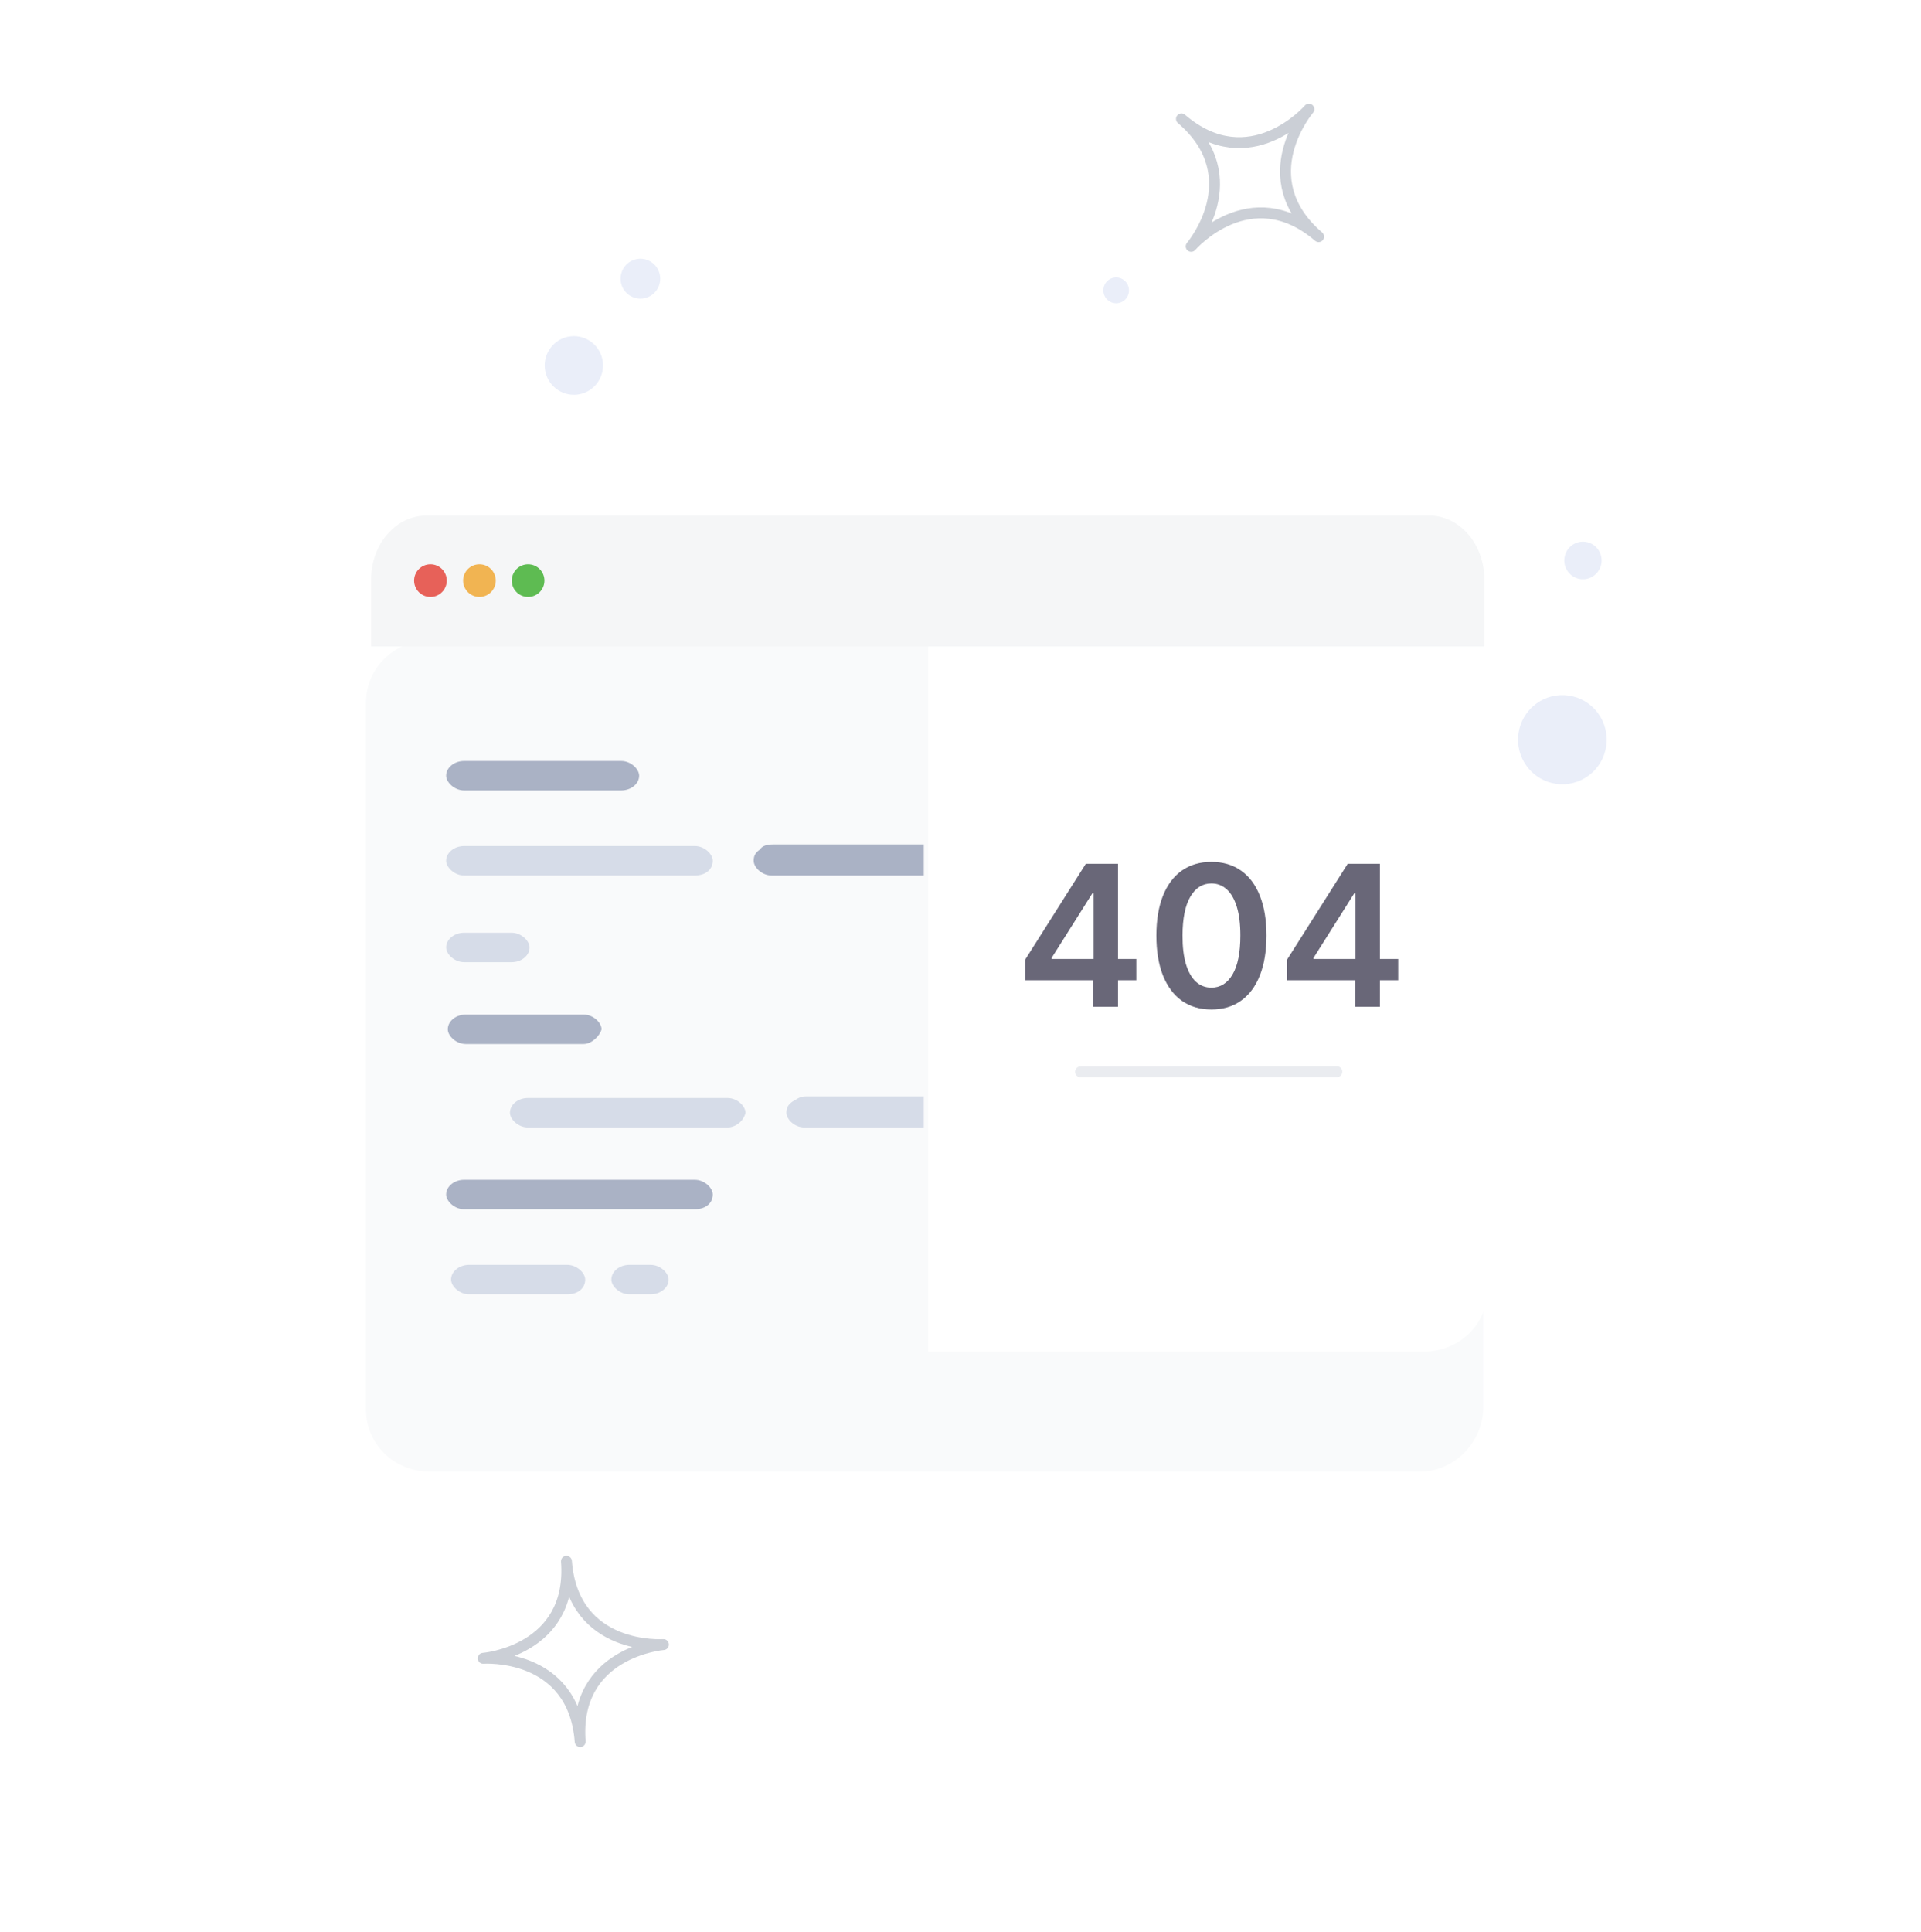 <svg width="176" height="177" viewBox="0 0 176 177" fill="none" xmlns="http://www.w3.org/2000/svg">
<g filter="url(#filter0_d_14420_48442)">
<circle cx="88" cy="84.227" r="74" fill="white"/>
</g>
<path opacity="0.5" d="M119.922 10C119.922 10 114.55 16.302 120.812 21.677C114.549 16.302 109.135 22.568 109.135 22.568C109.135 22.568 114.507 16.266 108.244 10.89C114.507 16.266 119.922 10 119.922 10Z" fill="white" stroke="#99A0AE" stroke-linecap="round" stroke-linejoin="round"/>
<path opacity="0.5" d="M60.785 150.655C60.785 150.655 52.53 151.313 53.157 159.542C52.53 151.313 44.27 151.914 44.27 151.914C44.27 151.914 52.526 151.257 51.898 143.027C52.526 151.257 60.785 150.655 60.785 150.655Z" fill="white" stroke="#99A0AE" stroke-linecap="round" stroke-linejoin="round"/>
<path d="M145.883 70.776C147.538 69.254 147.654 66.669 146.141 65.004C144.628 63.338 142.06 63.222 140.405 64.744C138.75 66.266 138.634 68.85 140.147 70.516C141.659 72.182 144.228 72.298 145.883 70.776Z" fill="#EAEEF9"/>
<path d="M53.405 36.038C54.808 35.579 55.576 34.062 55.12 32.65C54.664 31.239 53.157 30.466 51.754 30.925C50.351 31.384 49.584 32.9 50.039 34.312C50.495 35.724 52.002 36.496 53.405 36.038Z" fill="#EAEEF9"/>
<path d="M59.236 27.269C60.19 26.957 60.712 25.926 60.402 24.966C60.092 24.006 59.067 23.48 58.113 23.793C57.159 24.105 56.637 25.136 56.947 26.096C57.257 27.056 58.282 27.581 59.236 27.269Z" fill="#EAEEF9"/>
<path d="M146.183 52.612C146.88 51.971 146.929 50.883 146.292 50.181C145.655 49.48 144.574 49.431 143.877 50.072C143.18 50.713 143.131 51.801 143.768 52.502C144.405 53.204 145.486 53.253 146.183 52.612Z" fill="#EAEEF9"/>
<path d="M103.055 27.47C103.534 27.029 103.568 26.281 103.13 25.799C102.692 25.316 101.948 25.282 101.469 25.723C100.989 26.164 100.956 26.913 101.394 27.395C101.832 27.877 102.576 27.911 103.055 27.47Z" fill="#EAEEF9"/>
<g filter="url(#filter1_d_14420_48442)">
<path d="M130.051 123.814H39.379C36.082 123.814 33.534 121.266 33.534 118.119V53.375C33.534 50.227 36.082 47.68 39.379 47.68H130.051C133.348 47.68 135.896 50.227 135.896 53.375V118.119C135.746 121.266 133.198 123.814 130.051 123.814Z" fill="#F9FAFB"/>
</g>
<path d="M85.037 47.68H130.448C133.746 47.68 136.293 50.228 136.293 53.375V118.119C136.293 121.267 133.746 123.814 130.448 123.814H85.037V47.68Z" fill="white"/>
<path d="M136 53.097V59.227H34V53.097C34 49.854 36.266 47.227 39.092 47.227H130.936C133.734 47.227 136 49.854 136 53.097Z" fill="#F5F6F7"/>
<path d="M39.438 54.682C40.264 54.682 40.934 54.012 40.934 53.186C40.934 52.359 40.264 51.69 39.438 51.69C38.611 51.69 37.941 52.359 37.941 53.186C37.941 54.012 38.611 54.682 39.438 54.682Z" fill="#E76159"/>
<path d="M43.927 54.682C44.753 54.682 45.423 54.012 45.423 53.186C45.423 52.359 44.753 51.69 43.927 51.69C43.101 51.69 42.431 52.359 42.431 53.186C42.431 54.012 43.101 54.682 43.927 54.682Z" fill="#F1B452"/>
<path d="M48.386 54.682C49.212 54.682 49.882 54.012 49.882 53.186C49.882 52.359 49.212 51.69 48.386 51.69C47.56 51.69 46.89 52.359 46.89 53.186C46.89 54.012 47.56 54.682 48.386 54.682Z" fill="#5EBB52"/>
<path d="M56.914 72.409H42.526C41.627 72.409 40.877 71.659 40.877 71.06C40.877 70.31 41.627 69.711 42.526 69.711H56.914C57.813 69.711 58.562 70.46 58.562 71.06C58.562 71.809 57.813 72.409 56.914 72.409Z" fill="#AAB2C5"/>
<path d="M53.467 95.639H42.676C41.777 95.639 41.027 94.89 41.027 94.29C41.027 93.541 41.777 92.941 42.676 92.941H53.467C54.366 92.941 55.115 93.691 55.115 94.29C54.965 94.89 54.216 95.639 53.467 95.639Z" fill="#AAB2C5"/>
<path d="M66.655 103.282H48.371C47.471 103.282 46.722 102.532 46.722 101.933C46.722 101.183 47.471 100.584 48.371 100.584H66.655C67.554 100.584 68.304 101.333 68.304 101.933C68.154 102.682 67.404 103.282 66.655 103.282Z" fill="#D6DCE8"/>
<path d="M84.64 100.436V103.283H73.699C72.8 103.283 72.051 102.534 72.051 101.934C72.051 101.485 72.201 101.185 72.65 100.885C72.95 100.735 73.25 100.436 73.849 100.436H84.64Z" fill="#D6DCE8"/>
<path d="M63.658 110.776H42.526C41.627 110.776 40.877 110.026 40.877 109.427C40.877 108.678 41.627 108.078 42.526 108.078H63.658C64.557 108.078 65.306 108.827 65.306 109.427C65.306 110.176 64.707 110.776 63.658 110.776Z" fill="#AAB2C5"/>
<path d="M51.968 118.569H42.976C42.077 118.569 41.327 117.819 41.327 117.22C41.327 116.471 42.077 115.871 42.976 115.871H51.968C52.867 115.871 53.617 116.62 53.617 117.22C53.617 117.969 53.017 118.569 51.968 118.569Z" fill="#D6DCE8"/>
<path d="M59.612 118.569H57.663C56.764 118.569 56.015 117.819 56.015 117.22C56.015 116.471 56.764 115.871 57.663 115.871H59.612C60.511 115.871 61.26 116.62 61.26 117.22C61.26 117.969 60.511 118.569 59.612 118.569Z" fill="#D6DCE8"/>
<path d="M46.872 88.145H42.526C41.627 88.145 40.877 87.396 40.877 86.796C40.877 86.047 41.627 85.447 42.526 85.447H46.872C47.772 85.447 48.521 86.197 48.521 86.796C48.521 87.546 47.772 88.145 46.872 88.145Z" fill="#D6DCE8"/>
<path d="M63.658 80.202H42.526C41.627 80.202 40.877 79.452 40.877 78.853C40.877 78.103 41.627 77.504 42.526 77.504H63.658C64.557 77.504 65.306 78.253 65.306 78.853C65.306 79.602 64.707 80.202 63.658 80.202Z" fill="#D6DCE8"/>
<path d="M84.64 77.356V80.203H70.702C69.803 80.203 69.054 79.454 69.054 78.854C69.054 78.405 69.204 78.105 69.653 77.805C69.803 77.505 70.253 77.356 70.852 77.356H84.64Z" fill="#AAB2C5"/>
<path d="M102.175 89.944C104.722 89.944 106.821 87.846 106.821 85.448C106.821 83.762 105.899 82.34 104.55 81.551H104.872C109.518 81.401 113.265 85.148 113.265 89.794C113.265 94.44 109.368 98.037 104.872 98.037C100.376 98.037 96.48 94.44 96.48 89.944V89.794C96.48 88.895 96.629 87.996 96.929 87.246C97.079 86.797 97.229 86.347 97.529 85.897C97.534 85.888 97.54 85.879 97.545 85.87C97.895 88.207 99.818 89.944 102.175 89.944Z" fill="white"/>
<path d="M93.927 89.798V87.912L99.481 79.136H101.054V81.82H100.095L96.356 87.746V87.848H104.109V89.798H93.927ZM100.172 92.227V89.222L100.197 88.379V79.136H102.435V92.227H100.172ZM110.99 92.476C109.938 92.476 109.034 92.21 108.28 91.677C107.53 91.14 106.953 90.367 106.548 89.356C106.147 88.342 105.947 87.121 105.947 85.694C105.951 84.266 106.154 83.052 106.554 82.05C106.959 81.045 107.537 80.278 108.287 79.749C109.041 79.221 109.942 78.957 110.99 78.957C112.039 78.957 112.94 79.221 113.694 79.749C114.449 80.278 115.026 81.045 115.426 82.05C115.831 83.056 116.034 84.271 116.034 85.694C116.034 87.126 115.831 88.349 115.426 89.363C115.026 90.373 114.449 91.144 113.694 91.677C112.944 92.21 112.043 92.476 110.99 92.476ZM110.99 90.475C111.809 90.475 112.454 90.072 112.927 89.267C113.404 88.457 113.643 87.266 113.643 85.694C113.643 84.654 113.534 83.781 113.317 83.073C113.1 82.366 112.793 81.833 112.397 81.475C112 81.113 111.532 80.932 110.99 80.932C110.176 80.932 109.533 81.337 109.06 82.146C108.587 82.952 108.348 84.134 108.344 85.694C108.34 86.738 108.444 87.616 108.657 88.327C108.875 89.039 109.181 89.576 109.578 89.938C109.974 90.296 110.445 90.475 110.99 90.475ZM117.921 89.798V87.912L123.476 79.136H125.048V81.82H124.089L120.35 87.746V87.848H128.104V89.798H117.921ZM124.166 92.227V89.222L124.192 88.379V79.136H126.429V92.227H124.166Z" fill="#696778"/>
<path d="M99 98.189L122.485 98.176" stroke="#EAECF0" stroke-linecap="round" stroke-linejoin="round"/>
<defs>
<filter id="filter0_d_14420_48442" x="0" y="0.227" width="176" height="176" filterUnits="userSpaceOnUse" color-interpolation-filters="sRGB">
<feFlood flood-opacity="0" result="BackgroundImageFix"/>
<feColorMatrix in="SourceAlpha" type="matrix" values="0 0 0 0 0 0 0 0 0 0 0 0 0 0 0 0 0 0 127 0" result="hardAlpha"/>
<feMorphology radius="2" operator="erode" in="SourceAlpha" result="effect1_dropShadow_14420_48442"/>
<feOffset dy="4"/>
<feGaussianBlur stdDeviation="8"/>
<feColorMatrix type="matrix" values="0 0 0 0 0.106 0 0 0 0 0.145 0 0 0 0 0.2 0 0 0 0.06 0"/>
<feBlend mode="normal" in2="BackgroundImageFix" result="effect1_dropShadow_14420_48442"/>
<feBlend mode="normal" in="SourceGraphic" in2="effect1_dropShadow_14420_48442" result="shape"/>
</filter>
<filter id="filter1_d_14420_48442" x="11.534" y="36.68" width="146.362" height="120.135" filterUnits="userSpaceOnUse" color-interpolation-filters="sRGB">
<feFlood flood-opacity="0" result="BackgroundImageFix"/>
<feColorMatrix in="SourceAlpha" type="matrix" values="0 0 0 0 0 0 0 0 0 0 0 0 0 0 0 0 0 0 127 0" result="hardAlpha"/>
<feOffset dy="11"/>
<feGaussianBlur stdDeviation="11"/>
<feColorMatrix type="matrix" values="0 0 0 0 0.398 0 0 0 0 0.477 0 0 0 0 0.575 0 0 0 0.27 0"/>
<feBlend mode="normal" in2="BackgroundImageFix" result="effect1_dropShadow_14420_48442"/>
<feBlend mode="normal" in="SourceGraphic" in2="effect1_dropShadow_14420_48442" result="shape"/>
</filter>
</defs>
</svg>
